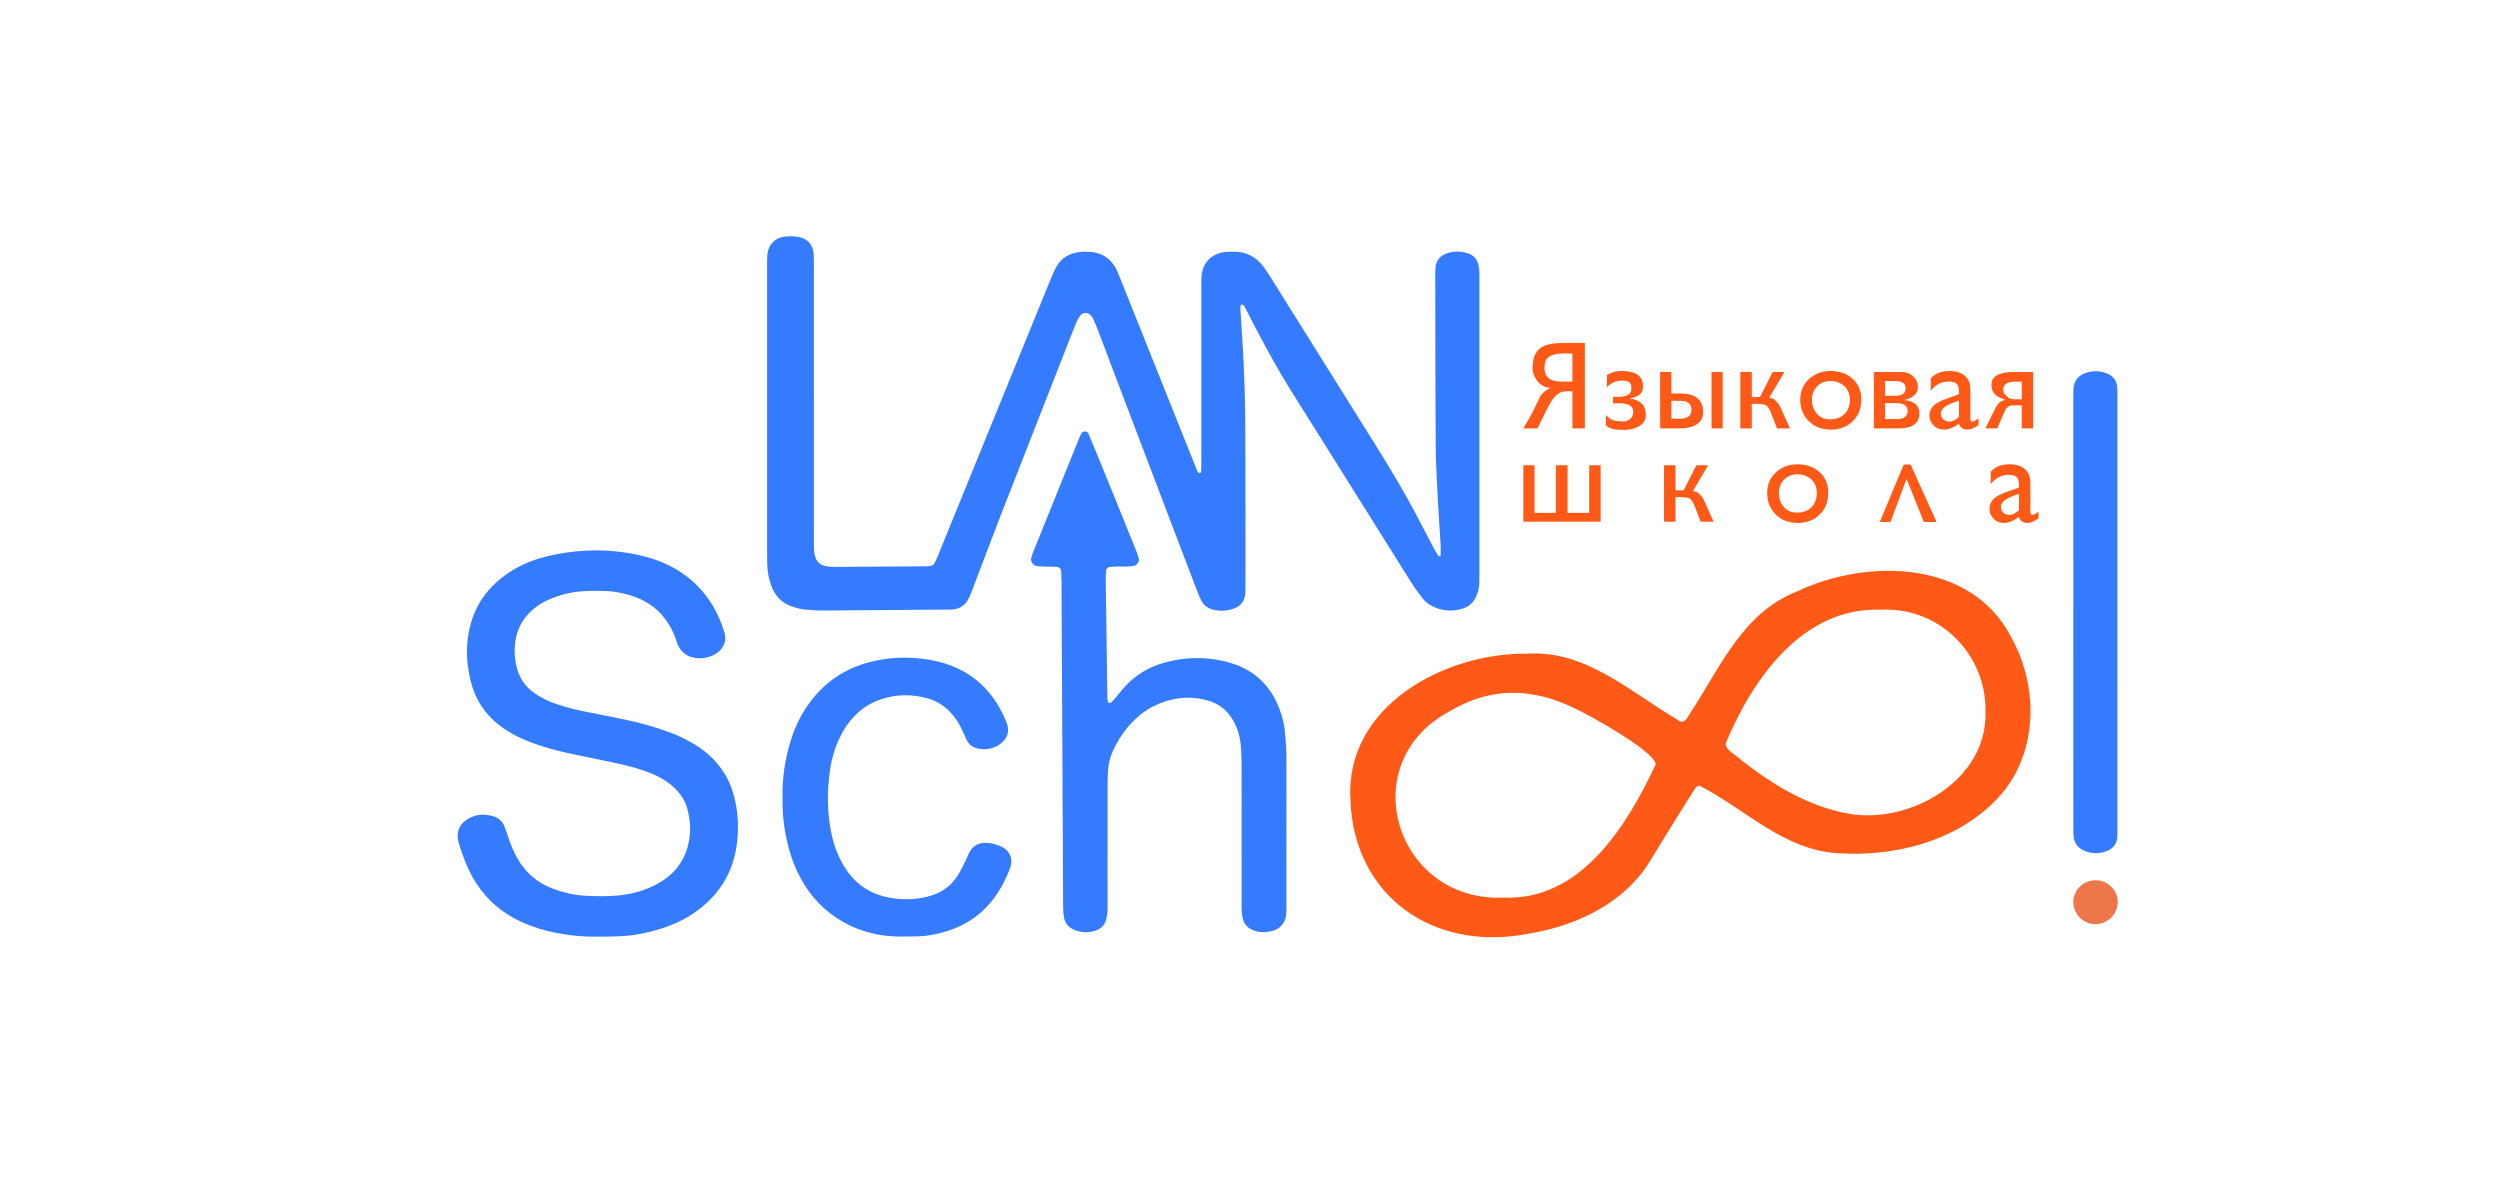 <?xml version="1.0" encoding="UTF-8"?> <svg xmlns="http://www.w3.org/2000/svg" viewBox="0 0 1259.00 605.00" data-guides="{&quot;vertical&quot;:[],&quot;horizontal&quot;:[]}"><path fill="#357BFF" stroke="none" fill-opacity="1" stroke-width="1" stroke-opacity="1" color="rgb(51, 51, 51)" id="tSvgcd8ec5d473" title="Path 1" d="M745.021 215.025C745.021 239.195 745.021 263.365 745.021 287.534C745.021 289.495 744.994 291.455 744.987 293.415C744.98 295.627 744.476 297.751 743.674 299.779C742.403 302.985 740.13 305.361 736.8 306.422C731.294 308.172 725.898 307.75 720.772 304.993C719.003 304.04 717.483 302.781 716.295 301.175C714.478 298.711 712.578 296.294 710.948 293.708C697.566 272.424 684.246 251.106 670.898 229.802C663.934 218.687 656.956 207.579 649.978 196.478C643.692 186.472 638.088 176.099 632.575 165.672C630.634 162.003 628.783 158.293 626.862 154.611C626.572 154.053 626.24 153.488 625.446 153.406C624.865 153.345 624.561 154.039 624.651 155.482C625.218 164.828 625.915 174.166 626.33 183.511C626.744 192.863 627.042 202.229 627.104 211.588C627.242 232.055 627.207 252.522 627.235 272.989C627.242 280.177 627.242 287.358 627.228 294.545C627.228 296.07 627.263 297.601 627.124 299.112C626.8 302.726 624.796 305.231 621.411 306.45C618.039 307.661 614.523 307.913 610.972 307.042C608.236 306.368 606.184 304.803 604.913 302.352C604.111 300.807 603.469 299.173 602.847 297.547C598.633 286.548 594.432 275.548 590.246 264.542C580.159 238.045 570.086 211.547 560.013 185.043C557.844 179.332 555.716 173.608 553.54 167.904C552.607 165.461 551.626 163.031 550.569 160.635C550.224 159.859 549.629 159.165 549.042 158.532C547.888 157.293 545.353 157.313 544.282 158.641C543.474 159.648 542.714 160.757 542.223 161.942C540.234 166.781 538.347 171.668 536.434 176.542C525.857 203.55 515.252 230.551 504.723 257.579C499.976 269.776 495.396 282.035 490.733 294.259C489.876 296.499 489.047 298.758 488.052 300.936C486.256 304.898 483.119 306.953 478.677 306.981C478.014 306.987 477.351 306.987 476.687 306.994C456.134 307.151 435.58 307.341 415.034 307.45C411.732 307.471 408.409 307.273 405.12 306.94C403.165 306.742 401.21 306.211 399.33 305.606C393.914 303.877 390.349 300.222 388.422 294.994C387.206 291.7 386.577 288.27 386.411 284.771C386.321 282.818 386.315 280.851 386.315 278.89C386.308 230.333 386.308 181.776 386.315 133.218C386.315 131.476 386.266 129.727 386.459 127.998C387.019 123.016 390.474 119.558 395.517 119.115C397.693 118.925 399.959 118.952 402.108 119.333C406.716 120.15 409.479 123.335 409.776 127.909C409.928 130.298 409.866 132.694 409.866 135.09C409.873 178.856 409.866 222.621 409.873 266.387C409.873 269.436 409.825 272.485 409.908 275.535C409.949 277.046 410.039 278.604 410.433 280.054C411.179 282.777 412.996 284.621 415.898 285.118C417.411 285.377 418.972 285.506 420.506 285.499C435.753 285.425 451.008 285.309 466.255 285.193C467.132 285.186 468.038 285.139 468.873 284.914C469.461 284.757 470.179 284.383 470.456 283.893C471.209 282.573 471.81 281.157 472.39 279.748C479.478 262.378 486.539 245.001 493.62 227.624C505.559 198.336 517.497 169.048 529.449 139.759C530.188 137.942 530.976 136.132 531.929 134.423C534.465 129.87 538.548 127.549 543.674 126.909C544.98 126.746 546.32 126.779 547.647 126.793C554.811 126.875 559.792 130.224 562.673 136.642C563.475 138.432 564.179 140.27 564.912 142.087C572.767 161.738 580.615 181.381 588.47 201.031C593.161 212.779 597.852 224.527 602.564 236.268C602.868 237.024 603.054 237.949 604.049 238.208C604.243 238.256 604.616 238.256 604.637 238.188C604.782 237.779 604.92 237.351 604.927 236.922C604.968 234.744 604.982 232.565 604.982 230.387C604.982 202.079 604.982 173.771 604.989 145.47C604.989 143.292 604.913 141.107 605.106 138.943C605.756 131.912 610.433 127.426 617.583 126.848C618.682 126.759 619.794 126.8 620.893 126.766C627.656 126.575 632.824 129.448 636.652 134.804C638.047 136.758 639.339 138.793 640.61 140.835C654.994 163.807 669.378 186.785 683.748 209.771C693.717 225.711 703.832 241.564 712.661 258.158C715.943 264.325 719.141 270.539 722.402 276.719C723.01 277.869 723.715 278.979 724.42 280.075C724.489 280.183 724.848 280.149 725.055 280.109C725.214 280.075 725.47 279.925 725.477 279.83C725.518 278.101 725.615 276.365 725.518 274.643C725.083 267.251 724.503 259.873 724.136 252.481C723.66 242.911 723.073 233.341 723.004 223.772C722.81 195.246 722.851 166.727 722.81 138.201C722.81 136.894 722.81 135.58 722.976 134.294C723.377 131.238 725.083 129.053 727.95 127.868C731.784 126.289 735.702 126.33 739.591 127.712C742.03 128.583 743.674 130.305 744.372 132.769C744.725 134.015 744.904 135.322 744.98 136.615C745.084 138.351 745.021 140.1 745.021 141.842C745.021 166.25 745.021 190.638 745.021 215.025Z" style=""></path><path fill="#FF5917" stroke="none" fill-opacity="1" stroke-width="1" stroke-opacity="1" color="rgb(51, 51, 51)" id="tSvg13a1247f6f9" title="Path 2" d="M769.112 329.183C798.529 327.305 820.9 348.384 844.528 362.297C848.507 365.741 849.91 360.731 851.899 358.022C866.504 335.581 877.897 308.539 904.654 297.989C940.11 281.027 992.533 281.94 1012.651 320.532C1027.36 346.594 1026.531 381.865 1004.388 403.707C984.111 423.902 953.906 431.546 925.733 429.674C898.568 428.299 878.857 407.417 855.879 395.675C854.096 395.573 853.329 397.962 852.321 399.113C845.391 410.248 838.379 421.336 831.608 432.56C818.834 454.415 794.495 466.129 769.996 470.159C722.237 479.674 681.655 451.591 680.052 402.557C677.351 355.987 726.914 328.714 769.112 329.183ZM947.17 307.055C907.846 305.599 882.636 341.911 869.233 373.949C868.1 377.591 874.85 380.361 876.957 382.852C892.771 395.206 910.665 406.103 930.776 409.765C962.293 415.326 1001.024 392.545 999.884 358.485C1000.485 329.585 976.795 305.531 947.17 307.055ZM757.167 452.033C795.932 453.639 818.876 416.435 833.336 385.969C838.22 380.987 799.531 359.669 794.433 357.416C771.924 346.111 750.846 345.519 729.014 358.778C681.489 385.173 703.162 454.388 757.167 452.033Z" style=""></path><path fill="#357BFF" stroke="none" fill-opacity="1" stroke-width="1" stroke-opacity="1" color="rgb(51, 51, 51)" id="tSvg84fba6e794" title="Path 3" d="M301.33 471.67C293.427 471.915 284.445 470.941 275.596 468.791C269.557 467.32 263.816 465.129 258.372 462.127C249.861 457.424 243.311 450.815 238.454 442.531C235.111 436.834 232.893 430.688 231 424.419C230.813 423.793 230.675 423.146 230.599 422.5C230.136 418.749 231.276 415.591 234.357 413.27C238.537 410.119 243.256 409.649 248.196 410.99C250.89 411.725 252.866 413.481 253.971 416.013C254.752 417.81 255.346 419.682 255.954 421.547C257.039 424.868 258.31 428.108 259.961 431.205C264.272 439.284 270.753 444.886 279.478 447.935C284.494 449.692 289.641 450.849 294.995 451.114C300.301 451.38 305.6 451.454 310.892 450.998C317.794 450.399 324.378 448.65 330.492 445.404C334.61 443.219 338.257 440.448 341.166 436.759C345.104 431.763 346.921 426.026 347.446 419.832C347.812 415.442 347.204 411.119 346.023 406.906C345.132 403.734 343.46 400.903 341.214 398.425C337.919 394.784 333.94 392.116 329.442 390.135C323.355 387.453 316.958 385.752 310.478 384.356C303.355 382.825 296.211 381.382 289.074 379.905C281.281 378.285 273.585 376.325 266.179 373.391C262.276 371.846 258.524 370.002 254.994 367.728C245.902 361.881 239.836 353.891 237.183 343.463C235.449 336.65 234.703 329.721 235.435 322.731C237.121 306.647 245.259 294.586 259.388 286.439C264.576 283.444 270.179 281.388 276.003 280.034C291.741 276.379 307.541 276.14 323.293 279.911C331.307 281.831 338.783 284.975 345.401 289.964C355.26 297.397 361.443 307.185 364.884 318.803C366.238 323.37 363.744 327.618 359.716 329.687C356.925 331.123 353.892 331.783 350.735 331.429C346.182 330.912 342.928 328.605 341.201 324.364C340.71 323.153 340.378 321.88 339.902 320.661C335.812 310.275 328.502 303.217 317.635 299.888C313.4 298.588 309.082 297.724 304.619 297.622C297.759 297.465 290.912 297.411 284.211 299.248C279.499 300.542 274.974 302.189 270.925 304.986C263.761 309.941 259.92 316.727 259.263 325.276C259.008 328.55 259.27 331.81 259.961 335.023C261.253 341.033 264.369 345.88 269.571 349.358C272.701 351.447 276.051 353.081 279.603 354.34C284.397 356.041 289.309 357.308 294.297 358.294C300.798 359.581 307.3 360.861 313.787 362.188C321.587 363.774 329.242 365.897 336.717 368.613C341.083 370.199 345.27 372.166 349.249 374.535C355.184 378.067 360.227 382.546 364.075 388.304C366.791 392.368 368.594 396.778 369.782 401.447C371.91 409.799 372.159 418.314 370.832 426.747C368.614 440.816 361.16 451.808 349.311 459.894C341.553 465.19 332.807 468.123 323.659 470.084C316.682 471.568 309.621 471.717 301.33 471.67Z" style=""></path><path fill="#357BFF" stroke="none" fill-opacity="1" stroke-width="1" stroke-opacity="1" color="rgb(51, 51, 51)" id="tSvg164127a90ca" title="Path 4" d="M647.851 417.415C647.851 430.041 647.857 442.667 647.844 455.293C647.844 457.247 647.871 459.221 647.63 461.154C647.153 465.006 644.348 467.967 640.527 468.872C637.688 469.546 634.841 469.662 632.016 468.804C628.817 467.831 626.648 465.823 625.853 462.576C625.542 461.317 625.397 460.01 625.328 458.71C625.238 456.974 625.294 455.225 625.287 453.49C625.287 431.069 625.301 408.649 625.266 386.221C625.259 382.743 625.155 379.252 624.9 375.787C624.596 371.628 623.484 367.633 621.591 363.896C618.675 358.131 614.122 354.299 607.739 352.632C598.564 350.222 589.776 351.365 581.333 355.436C577.741 357.165 574.542 359.479 571.661 362.235C567.323 366.374 563.944 371.193 561.243 376.468C559.336 380.191 558.224 384.186 557.982 388.365C557.816 391.19 557.768 394.022 557.768 396.846C557.747 416.006 557.761 435.16 557.754 454.32C557.754 456.062 557.851 457.812 557.685 459.541C557.54 461.038 557.257 462.569 556.732 463.978C555.847 466.354 554.037 467.919 551.585 468.709C548.082 469.839 544.579 469.675 541.194 468.362C538.354 467.266 536.475 465.163 535.86 462.154C535.598 460.881 535.487 459.568 535.432 458.268C535.356 456.314 535.391 454.347 535.377 452.394C535.114 399.494 534.859 346.594 534.582 293.701C534.568 291.53 534.458 289.352 534.361 287.18C534.334 286.588 533.187 285.506 532.572 285.486C530.368 285.411 528.157 285.39 525.953 285.309C524.634 285.261 523.307 285.22 522.001 285.05C520.357 284.839 518.899 282.688 519.3 281.13C519.577 280.081 519.887 279.026 520.295 278.019C528.04 258.804 535.805 239.597 543.577 220.396C543.902 219.599 544.317 218.83 544.745 218.075C545.381 216.945 547.46 217.006 548.075 218.238C549.049 220.178 568.891 269.069 572.283 277.577C572.767 278.788 573.195 280.027 573.54 281.279C573.893 282.559 572.622 284.56 571.288 284.873C570.438 285.077 569.561 285.254 568.691 285.275C566.48 285.336 564.269 285.281 562.065 285.322C560.967 285.343 559.868 285.431 558.77 285.513C557.975 285.574 557.063 286.432 557.022 287.194C556.932 288.712 556.821 290.237 556.849 291.755C557.015 302.202 557.561 341.809 557.664 351.168C557.671 352.019 557.816 352.883 558.072 353.693C558.141 353.918 558.991 354.19 559.191 354.047C559.889 353.55 560.511 352.917 561.07 352.264C563.053 349.929 564.884 347.465 566.984 345.24C572.38 339.515 579.026 335.724 586.633 333.641C596.167 331.035 605.811 330.701 615.497 332.75C617.867 333.253 620.216 333.934 622.482 334.778C631.581 338.168 638.234 344.266 642.503 352.849C644.852 357.573 646.4 362.582 646.994 367.81C647.457 371.914 647.775 376.053 647.809 380.177C647.913 392.585 647.844 404.994 647.844 417.402C647.844 417.415 647.851 417.415 647.851 417.415Z" style=""></path><path fill="#357BFF" stroke="none" fill-opacity="1" stroke-width="1" stroke-opacity="1" color="rgb(51, 51, 51)" id="tSvg16c0f720ccc" title="Path 5" d="M394.087 401.801C393.866 392.055 395.282 382.614 398.087 373.384C400.45 365.611 404.022 358.417 409.141 352.005C417.873 341.054 429.376 334.744 443.159 332.301C451.498 330.824 459.865 330.844 468.203 332.294C478.684 334.125 488.011 338.277 495.5 345.92C500.474 350.998 504.087 356.94 506.754 363.461C507.003 364.066 507.21 364.692 507.369 365.319C508.232 368.838 507.182 371.805 504.433 374.099C501.434 376.611 497.863 377.625 493.945 377.23C490.65 376.903 488.087 375.399 486.65 372.336C485.91 370.757 485.254 369.137 484.515 367.558C482.836 363.978 480.701 360.724 477.848 357.906C474.801 354.898 471.243 352.836 467.126 351.692C459.491 349.569 451.871 349.548 444.285 351.964C435.428 354.789 429.045 360.493 424.52 368.375C420.989 374.521 418.937 381.171 417.956 388.107C416.367 399.399 416.512 410.663 419.165 421.826C420.333 426.733 422.185 431.382 424.748 435.731C429.646 444.042 436.741 449.596 446.324 451.727C453.764 453.381 461.226 453.285 468.59 451.128C474.325 449.453 478.891 446.166 482.097 441.217C483.63 438.849 484.853 436.269 486.138 433.751C486.926 432.199 487.458 430.518 488.308 429C490.07 425.855 492.916 424.385 496.515 424.446C499.424 424.501 502.18 425.27 504.771 426.597C508.129 428.319 509.808 431.634 509.179 435.296C509.068 435.936 508.916 436.582 508.688 437.188C506.201 443.756 502.906 449.875 498.236 455.225C492.619 461.657 485.641 466.095 477.496 468.729C472.445 470.363 467.257 471.445 461.916 471.554C457.723 471.636 453.515 471.745 449.336 471.506C440.375 471.009 431.974 468.484 424.202 464.046C415.179 458.894 408.353 451.645 403.407 442.64C399.372 435.296 396.919 427.428 395.448 419.24C394.418 413.447 393.942 407.6 394.087 401.801Z" style=""></path><path fill="#357BFF" stroke="none" fill-opacity="1" stroke-width="1" stroke-opacity="1" color="rgb(51, 51, 51)" id="tSvg6ba1dd4922" title="Path 6" d="M1066.352 414.849C1066.352 417.027 1066.387 419.205 1066.276 421.377C1066.09 425.039 1064.1 427.469 1060.667 428.707C1056.991 430.034 1053.274 429.987 1049.668 428.462C1046.594 427.169 1044.707 424.828 1044.321 421.533C1044.093 419.593 1044.134 417.62 1044.134 415.666C1044.12 396.07 1044.113 376.474 1044.113 356.879C1044.107 305.279 1044.1 253.679 1044.1 202.073C1044.1 199.894 1044.037 197.71 1044.217 195.545C1044.542 191.686 1046.711 189.059 1050.373 187.806C1054.048 186.54 1057.786 186.629 1061.371 188.208C1064.204 189.453 1065.931 191.659 1066.207 194.728C1066.401 196.893 1066.346 199.078 1066.346 201.256C1066.352 236.963 1066.352 379.36 1066.352 414.849Z" style=""></path><path fill="#ED774B" stroke="none" fill-opacity="1" stroke-width="1" stroke-opacity="1" color="rgb(51, 51, 51)" id="tSvg17f56b9f947" title="Path 7" d="M1055.423 443.28C1061.344 443.3 1066.387 448.167 1066.498 453.952C1066.615 460.139 1061.703 465.258 1055.52 465.414C1049.385 465.564 1044.134 460.48 1044.113 454.381C1044.1 448.187 1049.129 443.253 1055.423 443.28Z" style=""></path><path fill="#FF5917" stroke="none" fill-opacity="1" stroke-width="1" stroke-opacity="1" color="rgb(51, 51, 51)" id="tSvg22d9a68318" title="Path 8" d="M798.143 172.703C798.143 187.044 798.143 201.385 798.143 215.726C796.052 215.726 793.961 215.726 791.87 215.726C791.87 209.503 791.87 203.28 791.87 197.056C790.842 197.056 789.815 197.056 788.788 197.056C786.004 197.056 783.607 198.547 781.596 201.528C780.822 202.665 779.841 204.448 778.639 206.878C777.191 209.827 775.742 212.777 774.294 215.726C771.915 215.726 769.536 215.726 767.157 215.726C768.352 213.687 769.548 211.647 770.743 209.607C771.447 208.219 772.152 206.83 772.857 205.442C773.776 203.529 774.694 201.617 775.613 199.704C776.677 197.934 778.432 196.464 780.864 195.286C778.301 195.286 776.125 194.191 774.335 192.006C772.629 189.944 771.772 187.629 771.772 185.07C771.816 184.818 771.86 184.566 771.903 184.315C771.903 179.856 773.396 176.705 776.387 174.853C778.736 173.424 782.322 172.709 787.144 172.709C790.81 172.709 794.476 172.709 798.143 172.709C798.143 172.707 798.143 172.705 798.143 172.703ZM791.87 178.005C790.545 178.005 789.221 178.005 787.897 178.005C784.954 178.005 782.729 178.345 781.237 179.019C779.019 179.992 777.907 181.762 777.907 184.342C777.863 184.51 777.819 184.678 777.776 184.845C777.776 187.588 778.563 189.535 780.145 190.672C781.513 191.686 783.627 192.19 786.481 192.19C788.275 192.19 790.069 192.19 791.863 192.19C791.863 187.461 791.863 182.733 791.863 178.005C791.865 178.005 791.867 178.005 791.87 178.005Z" style=""></path><path fill="#FF5917" stroke="none" fill-opacity="1" stroke-width="1" stroke-opacity="1" color="rgb(51, 51, 51)" id="tSvgbeeb5f4018" title="Path 9" d="M817.162 216.482C815.414 216.482 814.067 216.4 813.128 216.23C811.248 215.89 809.777 215.223 808.713 214.208C808.713 212.484 808.713 210.76 808.713 209.036C810.033 210.342 811.248 211.2 812.361 211.622C813.342 212.003 814.813 212.187 816.782 212.187C816.867 212.23 816.953 212.273 817.038 212.316C818.447 212.316 819.698 211.915 820.782 211.118C821.874 210.322 822.413 209.247 822.413 207.899C822.457 207.815 822.5 207.731 822.544 207.647C822.544 204.618 820.368 203.107 816.015 203.107C814.777 203.107 813.538 203.107 812.298 203.107C812.298 202.014 812.298 200.92 812.298 199.826C813.623 199.826 814.947 199.826 816.271 199.826C819 199.575 820.713 198.656 821.397 197.07C821.441 196.528 821.485 195.985 821.529 195.443C821.743 192.938 820.292 191.686 817.176 191.686C817.006 191.686 816.835 191.686 816.665 191.686C813.632 191.686 811.159 192.843 809.238 195.157C809.238 193.013 809.238 190.869 809.238 188.725C810.304 188.283 811.37 187.84 812.437 187.398C813.673 187.017 815.083 186.833 816.665 186.833C823.836 186.833 827.422 189.399 827.422 194.531C827.422 194.615 827.422 194.699 827.422 194.783C827.422 198.104 825.073 200.037 820.375 200.589C826.012 201.344 828.824 204.121 828.824 208.913C828.824 208.997 828.824 209.081 828.824 209.165C828.824 211.52 827.608 213.392 825.176 214.78C823.125 215.917 820.803 216.482 818.199 216.482C817.853 216.482 817.508 216.482 817.162 216.482Z" style=""></path><path fill="#FF5917" stroke="none" fill-opacity="1" stroke-width="1" stroke-opacity="1" color="rgb(51, 51, 51)" id="tSvg7ef87f9a20" title="Path 10" d="M846.041 215.726C842.711 215.726 839.381 215.726 836.051 215.726C836.051 206.263 836.051 196.8 836.051 187.337C837.93 187.337 839.809 187.337 841.688 187.337C841.688 190.953 841.688 194.57 841.688 198.186C843.268 198.186 844.848 198.186 846.428 198.186C853.937 198.186 857.696 201.338 857.696 207.647C857.696 210.547 856.418 212.691 853.854 214.079C851.844 215.182 849.239 215.726 846.041 215.726ZM846.296 201.848C844.76 201.848 843.224 201.848 841.688 201.848C841.688 204.854 841.688 207.86 841.688 210.867C843.098 210.867 844.507 210.867 845.916 210.867C849.841 210.867 851.809 209.383 851.809 206.422C851.803 203.373 849.965 201.848 846.296 201.848ZM867.554 187.337C867.554 196.8 867.554 206.263 867.554 215.726C865.675 215.726 863.796 215.726 861.917 215.726C861.917 206.263 861.917 196.8 861.917 187.337C863.796 187.337 865.675 187.337 867.554 187.337Z" style=""></path><path fill="#FF5917" stroke="none" fill-opacity="1" stroke-width="1" stroke-opacity="1" color="rgb(51, 51, 51)" id="tSvge15cc16367" title="Path 11" d="M886.312 199.956C888.446 195.749 890.581 191.543 892.716 187.337C894.68 187.337 896.645 187.337 898.609 187.337C896.09 191.627 893.57 195.917 891.051 200.208C891.157 200.292 891.263 200.375 891.369 200.459C891.668 200.502 891.967 200.546 892.267 200.589C892.605 200.589 893.103 200.841 893.738 201.344C893.994 201.596 894.25 201.848 894.505 202.1C895.058 202.644 895.528 203.196 895.915 203.74C896.214 204.33 896.513 204.92 896.813 205.51C898.349 208.915 899.885 212.321 901.421 215.726C899.242 215.726 897.064 215.726 894.885 215.726C893.775 212.868 892.665 210.009 891.555 207.15C891.288 206.672 891.021 206.193 890.754 205.714C890.498 205.353 890.243 204.993 889.987 204.632C889.817 204.505 889.646 204.378 889.476 204.251C889.096 203.958 888.626 203.74 888.073 203.618C887.095 203.534 886.116 203.45 885.137 203.366C884.158 203.366 883.18 203.366 882.201 203.366C882.201 207.488 882.201 211.611 882.201 215.733C880.28 215.733 878.36 215.733 876.439 215.733C876.439 206.268 876.439 196.802 876.439 187.337C878.36 187.337 880.28 187.337 882.201 187.337C882.201 191.543 882.201 195.749 882.201 199.956C883.571 199.956 884.941 199.956 886.312 199.956Z" style=""></path><path fill="#FF5917" stroke="none" fill-opacity="1" stroke-width="1" stroke-opacity="1" color="rgb(51, 51, 51)" id="tSvg154f89536a9" title="Path 12" d="M921.85 186.833C926.334 186.833 930.037 188.14 932.959 190.747C935.881 193.353 937.346 196.845 937.346 201.215C937.346 205.714 935.909 209.362 933.021 212.16C930.14 214.957 926.417 216.352 921.85 216.352C917.408 216.352 913.76 214.93 910.9 212.092C908.039 209.253 906.609 205.625 906.609 201.208C906.609 197.002 908.081 193.558 911.031 190.862C913.974 188.181 917.58 186.833 921.85 186.833ZM921.719 191.883C919.031 191.883 916.82 192.775 915.093 194.565C913.366 196.355 912.503 198.574 912.503 201.222C912.503 204.081 913.325 206.456 914.969 208.348C916.613 210.24 918.865 211.186 921.726 211.186C924.71 211.186 927.107 210.281 928.897 208.471C930.686 206.66 931.584 204.285 931.584 201.344C931.584 198.486 930.665 196.192 928.828 194.47C926.99 192.741 924.62 191.883 921.719 191.883Z" style=""></path><path fill="#FF5917" stroke="none" fill-opacity="1" stroke-width="1" stroke-opacity="1" color="rgb(51, 51, 51)" id="tSvga330630ac8" title="Path 13" d="M956.103 215.726C951.963 215.726 947.822 215.726 943.682 215.726C943.682 206.263 943.682 196.8 943.682 187.337C948.421 187.337 953.16 187.337 957.9 187.337C960.034 187.337 961.893 188.072 963.468 189.542C965.05 191.012 965.838 192.802 965.838 194.905C965.838 198.268 963.489 200.459 958.791 201.467C964 201.93 966.605 204.162 966.605 208.151C966.605 213.201 963.102 215.726 956.103 215.726ZM959.689 195.416C959.689 193.061 957.81 191.883 954.051 191.883C952.472 191.883 950.892 191.883 949.312 191.883C949.312 194.365 949.312 196.847 949.312 199.33C951.019 199.33 952.725 199.33 954.431 199.33C957.934 199.323 959.689 198.023 959.689 195.416ZM954.563 202.985C952.812 202.985 951.062 202.985 949.312 202.985C949.312 205.675 949.312 208.366 949.312 211.057C951.488 211.057 953.664 211.057 955.841 211.057C957.209 211.057 958.356 210.71 959.295 210.016C960.235 209.321 960.705 208.321 960.705 207.021C960.711 204.332 958.667 202.985 954.563 202.985Z" style=""></path><path fill="#FF5917" stroke="none" fill-opacity="1" stroke-width="1" stroke-opacity="1" color="rgb(51, 51, 51)" id="tSvg367e6b33a4" title="Path 14" d="M996.374 210.676C996.374 211.81 996.374 212.945 996.374 214.079C994.157 215.59 992.319 216.352 990.868 216.352C988.56 216.352 987.11 215.345 986.515 213.324C983.952 215.345 981.348 216.352 978.702 216.352C976.781 216.352 975.123 215.651 973.741 214.243C972.353 212.834 971.662 211.18 971.662 209.287C971.662 206.932 972.726 204.958 974.861 203.359C975.973 202.515 978.191 201.508 981.52 200.33C983.186 199.74 984.851 199.15 986.515 198.56C986.515 198.057 986.515 197.553 986.515 197.049C986.515 195.239 986.122 193.966 985.334 193.231C984.547 192.496 983.234 192.128 981.396 192.128C977.769 192.128 974.736 193.687 972.304 196.798C972.304 194.738 972.304 192.677 972.304 190.617C974.481 188.092 977.638 186.833 981.783 186.833C984.982 186.833 987.538 187.616 989.438 189.181C991.338 190.747 992.284 193.095 992.284 196.219C992.284 201.079 992.284 205.939 992.284 210.798C992.284 211.813 992.623 212.323 993.307 212.323C993.901 212.316 994.923 211.772 996.374 210.676ZM986.515 209.92C986.515 207.186 986.515 204.453 986.515 201.719C983.441 202.767 981.327 203.652 980.18 204.366C978.342 205.503 977.424 206.803 977.424 208.28C977.424 209.417 977.817 210.37 978.605 211.152C979.393 211.928 980.367 212.316 981.52 212.316C983.227 212.316 984.892 211.52 986.515 209.92Z" style=""></path><path fill="#FF5917" stroke="none" fill-opacity="1" stroke-width="1" stroke-opacity="1" color="rgb(51, 51, 51)" id="tSvg94c09093d1" title="Path 15" d="M1023.905 187.337C1023.905 196.8 1023.905 206.263 1023.905 215.726C1021.985 215.726 1020.064 215.726 1018.144 215.726C1018.144 211.858 1018.144 207.99 1018.144 204.121C1016.711 204.121 1015.279 204.121 1013.846 204.121C1013.42 204.162 1012.994 204.203 1012.568 204.244C1012.271 204.285 1011.905 204.455 1011.477 204.748C1011.177 204.956 1010.878 205.165 1010.578 205.374C1010.367 205.671 1010.155 205.968 1009.943 206.265C1009.729 206.728 1009.514 207.191 1009.3 207.654C1008.149 210.345 1006.997 213.036 1005.846 215.726C1003.84 215.726 1001.834 215.726 999.828 215.726C1001.643 212.089 1003.458 208.452 1005.273 204.816C1005.572 204.396 1005.871 203.976 1006.171 203.556C1006.362 203.345 1006.553 203.134 1006.744 202.923C1007.131 202.501 1007.553 202.229 1008.022 202.1C1008.619 201.848 1009.215 201.596 1009.812 201.344C1009.001 201.008 1008.19 200.673 1007.38 200.337C1004.388 199.119 1002.896 196.934 1002.896 193.775C1002.896 189.487 1006.654 187.343 1014.164 187.343C1017.411 187.343 1020.658 187.343 1023.905 187.343C1023.905 187.341 1023.905 187.339 1023.905 187.337ZM1018.144 201.092C1018.144 198.127 1018.144 195.162 1018.144 192.196C1017.119 192.196 1016.094 192.196 1015.069 192.196C1011.698 192.196 1009.687 193.074 1009.052 194.824C1008.966 195.282 1008.881 195.74 1008.796 196.199C1008.861 196.657 1008.925 197.115 1008.99 197.573C1009.114 197.948 1009.349 198.302 1009.694 198.642C1010.058 198.996 1010.422 199.35 1010.786 199.704C1011.725 200.623 1012.941 201.079 1014.433 201.079C1015.67 201.079 1016.907 201.079 1018.144 201.079C1018.144 201.083 1018.144 201.088 1018.144 201.092Z" style=""></path><path fill="#FF5917" stroke="none" fill-opacity="1" stroke-width="1" stroke-opacity="1" color="rgb(51, 51, 51)" id="tSvgff2fb49b9f" title="Path 16" d="M783.538 258.287C783.538 250.296 783.538 242.306 783.538 234.315C785.502 234.315 787.466 234.315 789.431 234.315C789.431 242.306 789.431 250.296 789.431 258.287C793.06 258.287 796.689 258.287 800.319 258.287C800.319 250.296 800.319 242.306 800.319 234.315C802.24 234.315 804.16 234.315 806.081 234.315C806.081 243.778 806.081 253.241 806.081 262.704C793.104 262.704 780.127 262.704 767.15 262.704C767.15 253.241 767.15 243.778 767.15 234.315C769.029 234.315 770.909 234.315 772.788 234.315C772.788 242.306 772.788 250.296 772.788 258.287C776.371 258.287 779.954 258.287 783.538 258.287Z" style=""></path><path fill="#FF5917" stroke="none" fill-opacity="1" stroke-width="1" stroke-opacity="1" color="rgb(51, 51, 51)" id="tSvg5249e13258" title="Path 17" d="M847.885 246.934C850.02 242.728 852.155 238.521 854.29 234.315C856.254 234.315 858.218 234.315 860.183 234.315C857.663 238.605 855.144 242.895 852.625 247.186C852.731 247.27 852.837 247.354 852.942 247.438C853.242 247.481 853.541 247.524 853.841 247.567C854.179 247.567 854.677 247.819 855.312 248.322C855.568 248.574 855.823 248.826 856.079 249.078C856.632 249.623 857.101 250.174 857.488 250.718C857.788 251.308 858.087 251.898 858.386 252.488C859.923 255.893 861.459 259.299 862.995 262.704C860.816 262.704 858.638 262.704 856.459 262.704C855.349 259.846 854.239 256.987 853.129 254.128C852.862 253.65 852.595 253.171 852.328 252.692C852.072 252.332 851.816 251.971 851.561 251.61C851.39 251.483 851.22 251.356 851.049 251.229C850.669 250.936 850.2 250.718 849.647 250.596C848.668 250.512 847.69 250.428 846.711 250.344C845.732 250.344 844.753 250.344 843.775 250.344C843.775 254.466 843.775 258.589 843.775 262.711C841.854 262.711 839.933 262.711 838.013 262.711C838.013 253.248 838.013 243.785 838.013 234.322C839.933 234.322 841.854 234.322 843.775 234.322C843.775 238.528 843.775 242.734 843.775 246.941C845.145 246.941 846.515 246.941 847.885 246.941C847.885 246.939 847.885 246.936 847.885 246.934Z" style=""></path><path fill="#FF5917" stroke="none" fill-opacity="1" stroke-width="1" stroke-opacity="1" color="rgb(51, 51, 51)" id="tSvgc8c5f59fa3" title="Path 18" d="M905.193 233.818C909.677 233.818 913.38 235.125 916.302 237.732C919.225 240.339 920.689 243.83 920.689 248.2C920.689 252.699 919.252 256.347 916.364 259.145C913.484 261.942 909.76 263.337 905.193 263.337C900.751 263.337 897.103 261.915 894.243 259.077C891.383 256.238 889.952 252.611 889.952 248.193C889.952 243.987 891.424 240.543 894.374 237.847C897.317 235.159 900.923 233.818 905.193 233.818ZM905.069 238.862C902.381 238.862 900.17 239.753 898.443 241.543C896.716 243.333 895.852 245.552 895.852 248.2C895.852 251.059 896.675 253.434 898.319 255.326C899.963 257.219 902.215 258.165 905.076 258.165C908.06 258.165 910.457 257.259 912.247 255.449C914.036 253.638 914.934 251.263 914.934 248.322C914.934 245.464 914.015 243.17 912.178 241.448C910.34 239.726 907.97 238.862 905.069 238.862Z" style=""></path><path fill="#FF5917" stroke="none" fill-opacity="1" stroke-width="1" stroke-opacity="1" color="rgb(51, 51, 51)" id="tSvg2ba78362ac" title="Path 19" d="M958.722 233.94C959.873 233.94 961.025 233.94 962.176 233.94C966.531 243.572 970.886 253.203 975.24 262.834C973.106 262.834 970.971 262.834 968.836 262.834C965.934 255.601 963.033 248.368 960.131 241.135C957.441 248.368 954.751 255.601 952.062 262.834C950.268 262.834 948.474 262.834 946.68 262.834C950.694 253.203 954.708 243.572 958.722 233.94Z" style=""></path><path fill="#FF5917" stroke="none" fill-opacity="1" stroke-width="1" stroke-opacity="1" color="rgb(51, 51, 51)" id="tSvg1cc3d3b435" title="Path 20" d="M1026.593 257.661C1026.593 258.795 1026.593 259.93 1026.593 261.064C1024.375 262.575 1022.538 263.337 1021.087 263.337C1018.779 263.337 1017.328 262.33 1016.734 260.309C1014.171 262.33 1011.566 263.337 1008.92 263.337C1007 263.337 1005.342 262.637 1003.96 261.228C1002.571 259.819 1001.88 258.165 1001.88 256.272C1001.88 253.917 1002.944 251.944 1005.079 250.344C1006.192 249.5 1008.409 248.493 1011.739 247.315C1013.404 246.725 1015.069 246.135 1016.734 245.545C1016.734 245.042 1016.734 244.538 1016.734 244.034C1016.734 242.224 1016.34 240.951 1015.553 240.216C1014.765 239.481 1013.452 239.113 1011.615 239.113C1007.988 239.113 1004.955 240.672 1002.523 243.783C1002.523 241.722 1002.523 239.662 1002.523 237.602C1004.699 235.077 1007.856 233.818 1012.002 233.818C1015.2 233.818 1017.757 234.601 1019.657 236.166C1021.556 237.732 1022.503 240.08 1022.503 243.204C1022.503 248.064 1022.503 252.924 1022.503 257.783C1022.503 258.798 1022.841 259.308 1023.525 259.308C1024.12 259.301 1025.142 258.757 1026.593 257.661ZM1016.734 256.905C1016.734 254.172 1016.734 251.438 1016.734 248.704C1013.66 249.752 1011.546 250.637 1010.399 251.351C1008.561 252.488 1007.642 253.788 1007.642 255.265C1007.642 256.402 1008.036 257.355 1008.824 258.137C1009.611 258.913 1010.585 259.301 1011.739 259.301C1013.446 259.301 1015.111 258.498 1016.734 256.905Z" style=""></path><defs></defs></svg> 